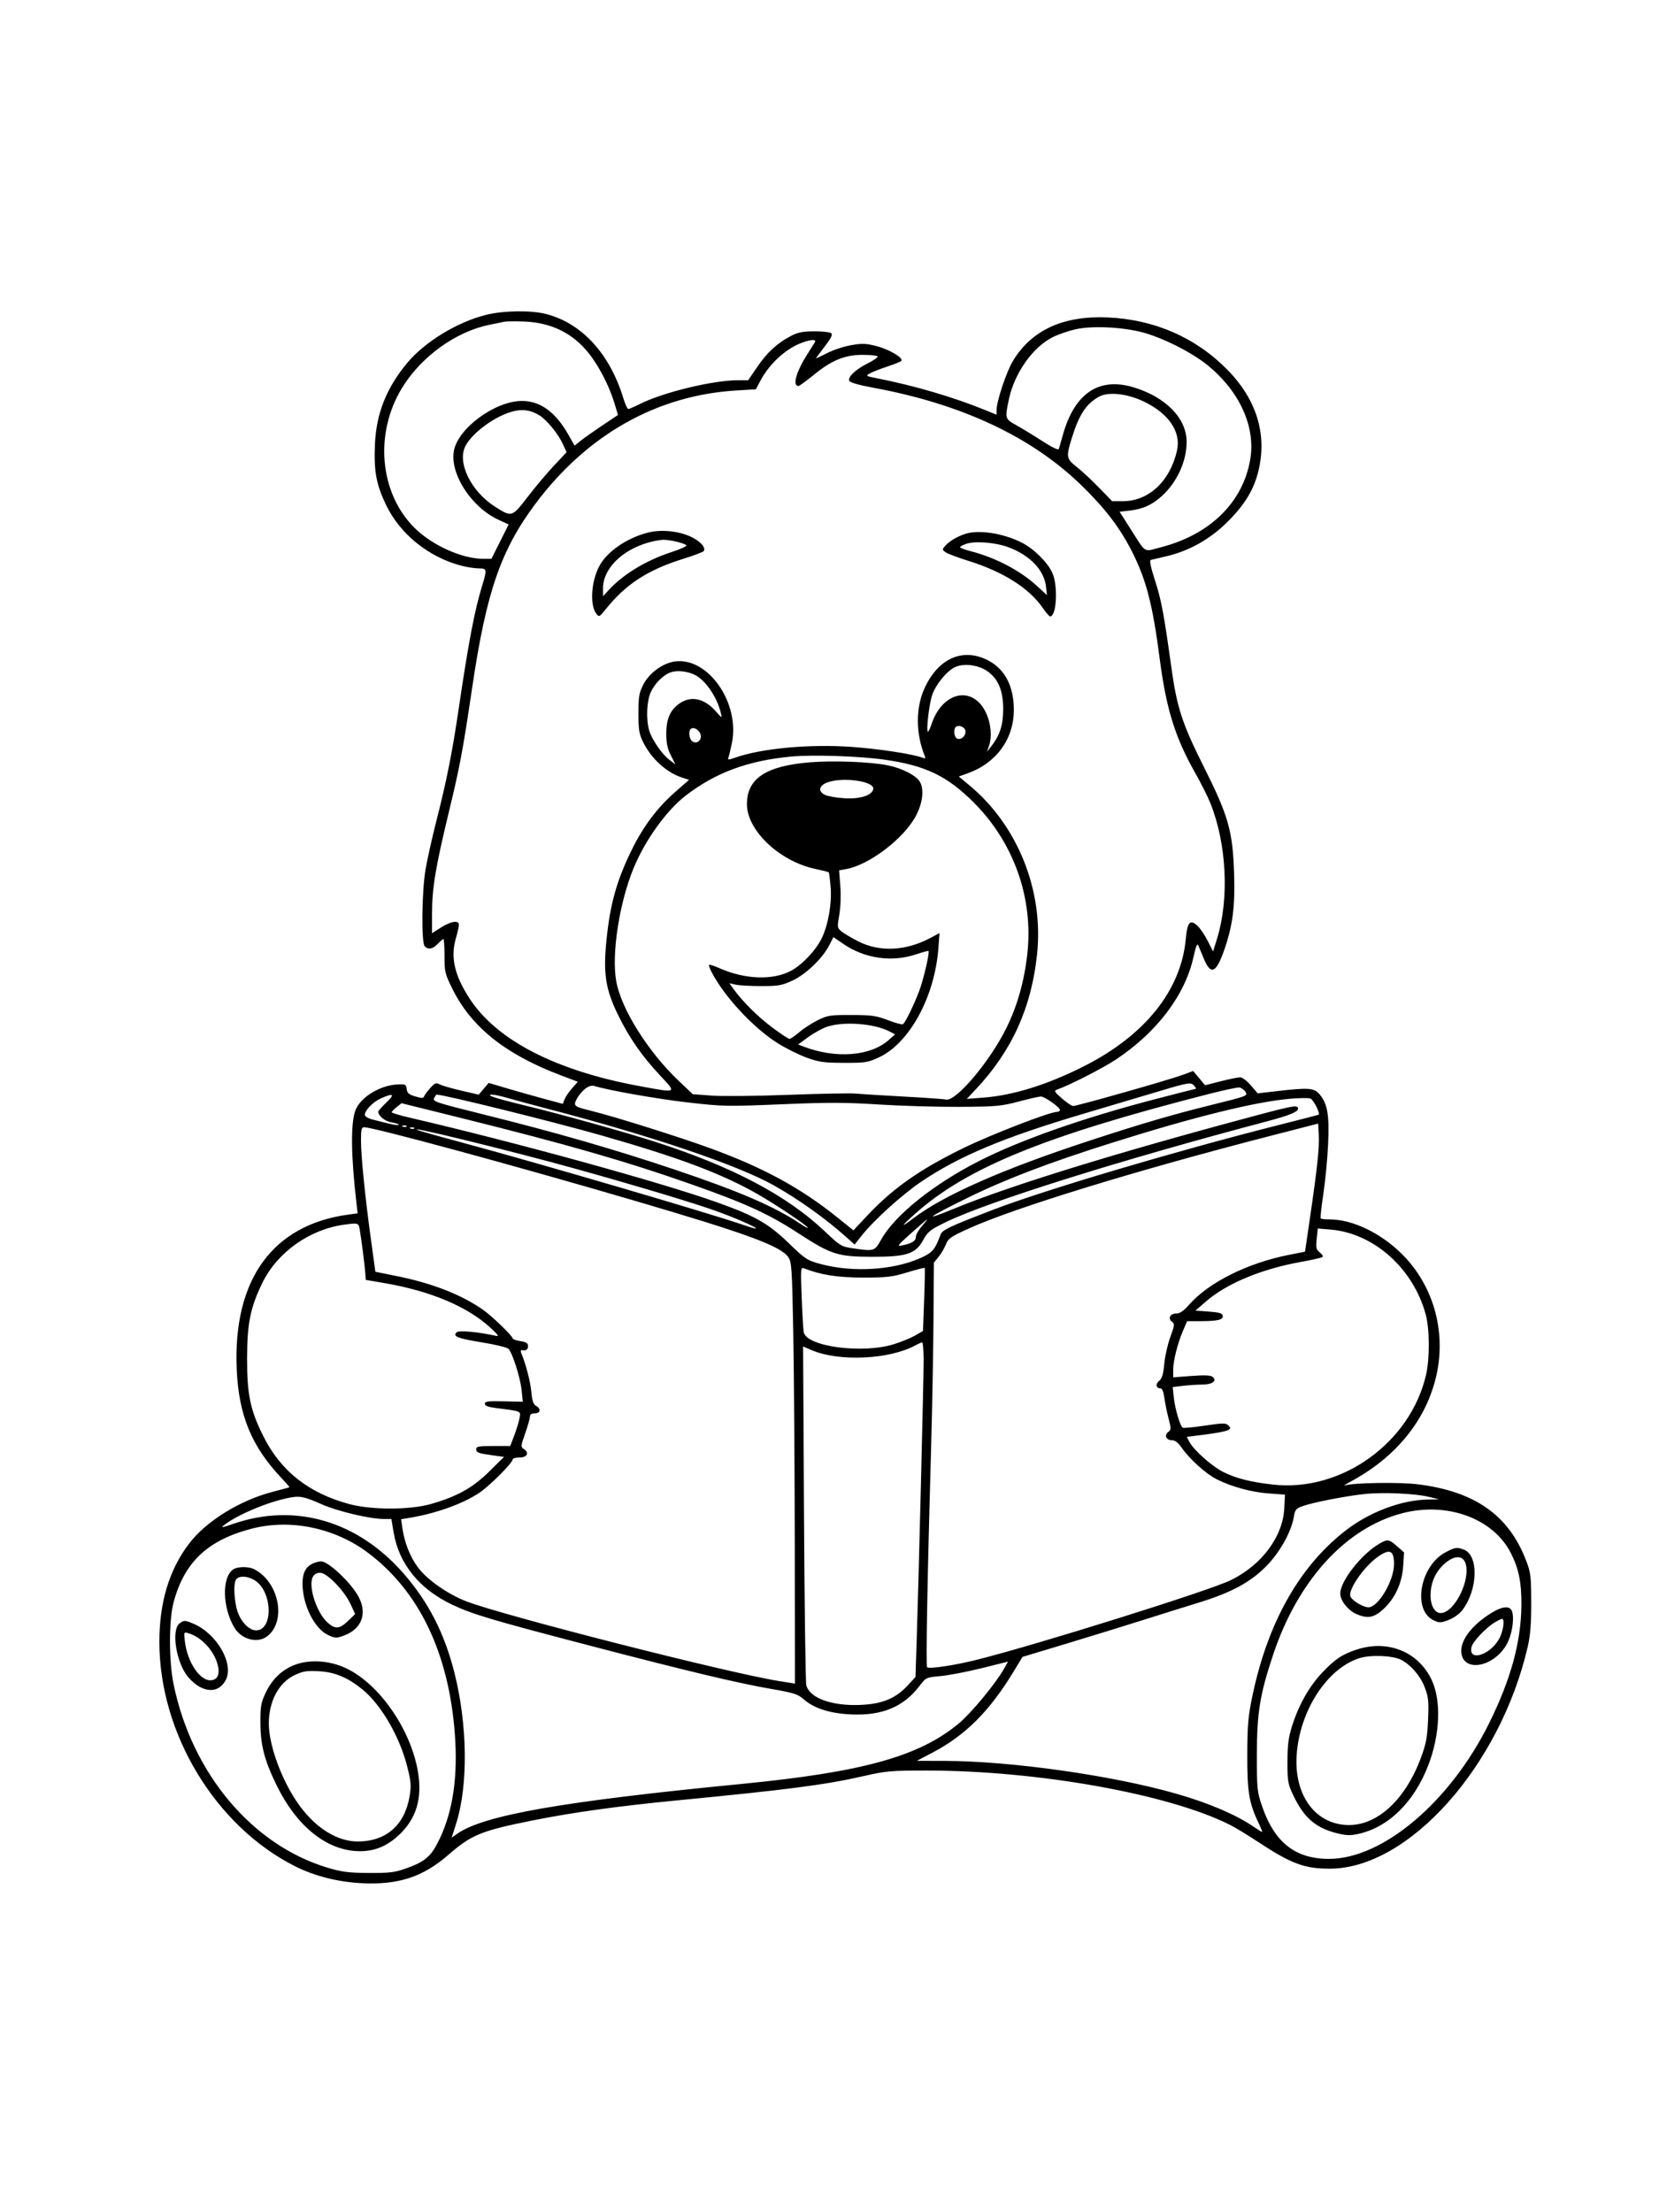<svg xmlns="http://www.w3.org/2000/svg" width="864" height="1152" viewBox="0 0 864 1152" version="1.1">
	<path d="M 253.333 163.909 C 238.253 167.616, 221.276 177.949, 212.049 189.037 C 201.215 202.056, 195.948 215.374, 195.257 231.500 C 194.666 245.311, 195.946 252.279, 201.020 262.878 C 208.266 278.015, 223.043 290.008, 240 294.515 C 243.025 295.318, 247.188 295.982, 249.250 295.988 C 253.666 296.002, 253.739 296.370, 251.059 305.145 C 247.144 317.963, 243.981 334.551, 238.978 368.503 C 235.511 392.028, 232.627 406.495, 227.015 428.500 C 224.911 436.750, 222.472 447.742, 221.595 452.926 C 219.649 464.429, 219.386 490.986, 221.200 492.800 C 223.075 494.675, 225.442 494.223, 228 491.500 C 229.292 490.125, 230.608 489.002, 230.924 489.004 C 231.241 489.006, 231.500 492.979, 231.500 497.831 C 231.500 506.181, 231.724 507.106, 235.685 515.077 C 245.568 534.969, 263.383 549.134, 292.215 560.025 L 300.929 563.317 297.898 566.769 C 296.230 568.668, 294.472 571.259, 293.990 572.527 L 293.114 574.832 283.807 572.336 C 278.688 570.964, 270 568.508, 264.500 566.880 L 254.500 563.918 251.911 566.979 L 249.322 570.039 240.411 567.982 C 235.510 566.851, 230.440 565.391, 229.146 564.738 C 227.049 563.680, 226.487 563.890, 224.020 566.652 C 222.496 568.357, 221.065 570.305, 220.840 570.981 C 220.517 571.950, 219.552 571.946, 216.268 570.962 C 212.922 569.960, 212.046 569.204, 211.803 567.107 C 211.520 564.671, 211.192 564.516, 206.809 564.737 C 197.818 565.190, 187.643 571.488, 185.123 578.158 C 182.568 584.923, 182.752 601.606, 185.657 626.669 L 186.256 631.839 181.378 632.500 C 141.956 637.838, 121.327 666.363, 123.271 712.847 C 124.282 737.016, 131.035 753.338, 146.943 770.060 C 149.176 772.408, 150.890 774.400, 150.752 774.487 C 150.613 774.574, 146.675 775.641, 142 776.858 C 124.616 781.384, 107.015 792.375, 98.152 804.237 C 87.995 817.832, 83 834.585, 83 855.053 C 83 902.702, 112.247 951.022, 153.703 971.863 C 163.870 976.974, 176.096 980.069, 188.500 980.670 C 207.538 981.593, 220.226 977.428, 233.513 965.893 C 245.604 955.398, 250.546 953.376, 277.199 948.024 C 298.332 943.781, 321.803 940.524, 353 937.508 C 410.375 931.960, 429.893 929.420, 449.447 924.956 C 461.479 922.209, 463.814 922, 482.497 922 C 540.605 922, 609.114 934.295, 640.809 950.412 C 643.389 951.723, 649.674 955.542, 654.777 958.897 C 672.543 970.581, 679.240 973.100, 692.540 973.100 C 733.620 973.100, 781.297 919.641, 795.637 857.500 C 797.007 851.564, 797.474 845.631, 797.448 834.500 C 797.416 820.834, 797.184 818.901, 794.834 812.758 C 785.766 789.058, 768.284 776.698, 738.538 772.954 C 728.945 771.746, 704.894 772.107, 700.473 773.524 C 699.388 773.872, 700.646 773.008, 703.268 771.603 C 726.317 759.260, 741.734 740.758, 747.519 718.500 C 753.678 694.804, 747.048 669.877, 730.104 653.023 C 719.061 642.038, 704.359 635, 692.457 635 C 690.189 635, 688.109 634.775, 687.834 634.501 C 687.560 634.226, 688.172 628.489, 689.194 621.751 C 690.217 615.013, 691.332 603.338, 691.673 595.808 C 692.362 580.563, 691.377 574.790, 687.249 569.884 C 684.400 566.498, 681.615 566.281, 665.250 568.174 L 655 569.360 651.422 565.180 C 649.430 562.852, 646.955 561, 645.839 561 C 644.736 561, 640.185 561.932, 635.725 563.070 L 627.617 565.140 624.500 561.427 L 621.382 557.713 615.941 559.741 C 609.232 562.241, 560.749 576.016, 558.866 575.957 C 558.115 575.934, 555.496 574.155, 553.046 572.004 C 549.071 568.514, 548.802 568.019, 550.546 567.396 C 557.395 564.950, 574.491 556.190, 581.367 551.604 C 602.633 537.418, 617.148 518.208, 621.549 498.422 C 622.903 492.338, 623.498 490.979, 624.138 492.511 C 624.595 493.605, 625.864 496.647, 626.958 499.271 C 630.532 507.844, 633.270 506.801, 637.356 495.312 C 641.936 482.433, 643.290 472.263, 642.723 455 C 641.991 432.748, 639.788 424.953, 627.033 399.500 C 615.579 376.643, 612.940 368.541, 609.976 347.146 C 606.156 319.573, 604.820 312.488, 601.496 302.186 C 599.240 295.195, 598.544 291.780, 599.334 291.585 C 599.975 291.427, 603.650 290.558, 607.500 289.655 C 619.500 286.838, 630.373 280.681, 639.514 271.526 C 648.475 262.552, 653.134 254.774, 655.460 244.907 C 659.939 225.905, 654.326 207.882, 639.124 192.455 C 622.678 175.764, 601.223 166.388, 577 165.306 C 553.863 164.272, 537.333 171.814, 527.593 187.847 C 524.166 193.489, 519 208.969, 519 213.597 L 519 215.971 513.750 213.815 C 496.872 206.884, 476.636 200.917, 456.556 196.952 C 450.821 195.819, 450.698 195.730, 453.056 194.426 C 454.400 193.682, 458.425 192.101, 462 190.913 C 465.575 189.725, 468.876 188.410, 469.335 187.992 C 470.867 186.595, 463.444 182.061, 456.750 180.306 C 451.095 178.822, 449.150 178.739, 443.343 179.734 C 439.608 180.374, 433.953 182.238, 430.776 183.876 C 427.599 185.515, 425 186.717, 425 186.548 C 425 186.379, 427.030 183.626, 429.511 180.431 C 432.696 176.330, 433.709 174.310, 432.958 173.561 C 432.373 172.977, 428.431 172.515, 424.197 172.533 C 418.123 172.559, 415.551 173.059, 412 174.903 C 404.832 178.627, 399.633 183.385, 394.461 190.954 L 389.647 198 384.423 198 C 371.279 198, 345.141 204.348, 333.046 210.477 C 330.307 211.864, 327.684 213, 327.216 213 C 326.748 213, 325.570 210.412, 324.597 207.250 C 317.477 184.094, 303.043 168.372, 284.458 163.531 C 276.724 161.517, 262.356 161.691, 253.333 163.909 M 262.500 167.563 C 261.400 167.814, 258.025 168.513, 255 169.117 C 237.345 172.637, 219.118 185.847, 209.179 202.325 C 194.924 225.960, 197.726 256.733, 215.778 274.775 C 224.944 283.936, 240.574 291, 251.677 291 L 255.934 291 260.420 282.052 L 264.907 273.104 259.703 270.716 C 245.477 264.186, 234.149 246.681, 236.397 234.700 C 238.595 222.981, 257.744 208.911, 271.664 208.785 C 281.279 208.698, 289.344 214.552, 296.098 226.520 L 299.234 232.076 302.367 229.557 C 304.090 228.172, 309.177 224.575, 313.672 221.565 L 321.844 216.090 319.944 209.795 C 317.282 200.978, 311.863 190.500, 306.517 183.835 C 298.154 173.410, 287.089 167.997, 273 167.441 C 268.325 167.257, 263.600 167.311, 262.500 167.563 M 560.059 171.486 C 556.516 172.293, 551.292 174.090, 548.449 175.481 C 537.998 180.594, 528.339 194.194, 525.438 207.878 C 523.302 217.956, 523.355 218.142, 529.251 221.401 C 532.138 222.997, 538.227 226.708, 542.782 229.649 C 548.169 233.127, 551.204 234.560, 551.464 233.748 C 551.683 233.062, 552.607 229.824, 553.517 226.552 C 559.529 204.932, 572.172 196.304, 590.068 201.610 C 607.048 206.644, 617.970 217.786, 617.991 230.093 C 618.008 240.206, 612.978 251.174, 605.031 258.353 C 599.913 262.977, 595.255 265.074, 588.288 265.890 L 583.076 266.500 588.500 275 C 597.182 288.604, 595.254 287.397, 604.500 285.015 C 630.158 278.405, 647.203 261.727, 651.085 239.433 C 654.025 222.548, 645.861 204.210, 629.296 190.492 C 620.986 183.610, 605.253 175.674, 594.500 172.939 C 583.858 170.234, 568.424 169.582, 560.059 171.486 M 417.882 178.381 C 409.434 181.400, 400.799 189.248, 396.026 198.245 L 393.653 202.717 383.332 203.349 C 342.035 205.876, 305.689 226.404, 278.823 262.378 C 260.824 286.477, 253.319 308.224, 245.995 357.500 C 241.006 391.061, 239.557 398.831, 233.964 422 C 226.783 451.748, 225.009 462.383, 225.004 475.728 L 225 485.956 229.696 482.978 C 234.900 479.678, 239 479.069, 239 481.596 C 239 482.474, 238.272 485.697, 237.382 488.760 C 234.532 498.561, 236.730 508.033, 244.669 520.155 C 258.823 541.768, 289.403 557.512, 332.817 565.538 C 352.900 569.251, 352.531 569.426, 343.954 560.250 C 334.249 549.867, 327.761 540.539, 321.870 528.500 C 315.381 515.237, 314.100 507.037, 315.823 489.771 C 317.709 470.872, 321.157 458.537, 329.037 442.500 C 335.069 430.225, 342.402 420.480, 351.753 412.315 L 358.859 406.109 355.180 404.910 C 347.070 402.268, 339.171 395.053, 334.911 386.399 C 332.849 382.209, 332.500 380.049, 332.500 371.473 C 332.500 362.705, 332.819 360.822, 335.042 356.473 C 338.070 350.549, 345.015 345.420, 351.277 344.483 C 368.619 341.888, 385.510 365.945, 381.154 387.035 C 380.466 390.364, 379.653 393.740, 379.348 394.536 C 378.863 395.798, 379.323 395.797, 382.923 394.527 C 396.707 389.664, 421.862 387.366, 443.850 388.962 C 458.002 389.990, 475.626 392.697, 480.386 394.575 C 481.788 395.127, 482.125 394.956, 481.696 393.909 C 476.781 381.898, 476.798 368.243, 481.743 357.826 C 488.766 343.031, 500.947 337.503, 513.571 343.381 C 522.986 347.765, 528 356.892, 528 369.644 C 528 384.850, 518.869 397.388, 503.911 402.719 L 499.323 404.355 504.964 409.049 C 530.036 429.915, 543.574 463.710, 540.111 496.786 C 537.175 524.829, 526.962 547.339, 508.087 567.368 L 503.500 572.236 512.383 571.555 C 527.684 570.382, 545.276 564.902, 564.126 555.438 C 596.232 539.319, 615.138 515.747, 617.571 488.806 C 618.361 480.060, 619.796 478.532, 623.755 482.222 C 625.099 483.475, 627.453 486.970, 628.985 489.989 L 631.772 495.478 633.845 488.766 C 640.241 468.058, 638.854 439.474, 630.431 418.421 C 629.029 414.916, 625.387 407.650, 622.338 402.274 C 612.009 384.061, 607.326 368.979, 603.989 343.170 C 600.293 314.587, 596.873 301.493, 589.210 286.585 C 582.933 274.374, 575.199 264.337, 562.900 252.439 C 536.996 227.379, 500.811 210.431, 455.159 201.974 C 447.222 200.504, 442.627 199.190, 442.282 198.293 C 441.483 196.210, 445.649 192.332, 452.209 189.053 C 455.414 187.452, 457.552 185.841, 456.959 185.475 C 456.366 185.108, 452.870 184.802, 449.190 184.794 C 440.101 184.774, 433.183 187.583, 424.108 194.979 C 420.045 198.291, 416.320 201, 415.829 201 C 412.590 201, 414.615 193.656, 420.337 184.656 C 422.139 181.820, 423.952 178.938, 424.366 178.250 C 425.343 176.625, 422.642 176.680, 417.882 178.381 M 572.500 206.508 C 565.692 210.196, 561.971 215.846, 558.114 228.355 C 555.175 237.887, 555.352 238.938, 560.582 243 C 563.061 244.925, 568.265 249.762, 572.148 253.750 L 579.207 261 584.853 260.990 C 598.280 260.967, 609.395 250.537, 612.979 234.600 C 615.180 224.814, 608.671 215.286, 595.486 208.993 C 587.065 204.974, 577.283 203.916, 572.500 206.508 M 267.624 214.101 C 258.403 216.290, 246.174 225.072, 242.422 232.200 C 237.909 240.772, 245.223 255.826, 257.803 263.859 C 266.495 269.409, 266.673 269.356, 274.765 258.811 C 278.694 253.690, 284.868 246.350, 288.485 242.500 L 295.062 235.500 293.281 231.526 C 290.817 226.028, 284.817 218.661, 280.831 216.239 C 276.516 213.618, 272.441 212.958, 267.624 214.101 M 337.459 277.336 C 326.274 280.184, 315.854 287.445, 311.939 295.119 C 307.800 303.232, 307.147 315.287, 310.609 319.673 C 311.967 321.394, 312.236 321.269, 315.248 317.500 C 325.911 304.162, 337.282 296.767, 356.138 290.908 C 361.547 289.228, 366.225 287.446, 366.533 286.947 C 367.704 285.052, 364.631 281.720, 359.578 279.407 C 353.148 276.463, 344.183 275.624, 337.459 277.336 M 502.994 277.934 C 498.905 279.178, 494.629 281.647, 492.511 283.988 C 490.572 286.130, 490.570 286.212, 492.411 287.559 C 493.447 288.316, 498.661 290.293, 503.996 291.950 C 522.391 297.665, 535.906 306.189, 543.061 316.589 C 544.730 319.015, 546.452 321, 546.888 321 C 550.284 321, 551.099 305.017, 548.045 298.291 C 545.540 292.772, 538.441 285.764, 532.104 282.553 C 522.629 277.751, 510.120 275.767, 502.994 277.934 M 338 282.431 C 323.783 286.387, 313.953 296.285, 314.029 306.566 L 314.059 310.500 316.798 307.500 C 324.507 299.057, 336.337 291.870, 349.744 287.486 C 354.278 286.003, 357.773 284.442, 357.511 284.018 C 356.844 282.939, 348.689 280.982, 345.307 281.089 C 343.763 281.139, 340.475 281.742, 338 282.431 M 503.250 283.183 C 501.462 283.791, 500 284.589, 500 284.956 C 500 285.322, 502.363 286.225, 505.250 286.961 C 518.326 290.298, 531.237 297.035, 540.010 305.101 L 545.251 309.919 544.746 305.441 C 543.781 296.874, 536.408 289.167, 525.146 284.953 C 518.522 282.475, 507.861 281.613, 503.250 283.183 M 497.436 347.357 C 493.219 349.270, 487.435 356.296, 485.492 361.867 C 483.881 366.485, 482.201 381, 483.278 381 C 483.590 381, 484.400 379.313, 485.079 377.250 C 490.745 360.027, 506.746 356.665, 513.545 371.268 C 516.149 376.863, 516.727 383.856, 514.983 388.685 L 513.967 391.500 515.963 389 C 520.635 383.147, 522.419 377.792, 522.460 369.500 C 522.509 359.581, 519.802 353.221, 513.854 349.285 C 509.193 346.200, 501.880 345.342, 497.436 347.357 M 349.604 350.007 C 345.666 351.228, 341.131 355.672, 338.896 360.500 C 336.819 364.986, 336.409 374.331, 338.033 380.177 C 339.354 384.933, 344.644 392.682, 348.633 395.703 L 351.767 398.076 349.383 393.369 C 347.589 389.824, 347 387.031, 347 382.065 C 347 374.303, 349.077 369.610, 353.999 366.250 C 360.020 362.140, 366.892 363.696, 372.890 370.528 C 376.072 374.152, 376.077 374.153, 375.418 371.329 C 373.529 363.223, 367.561 354.376, 362.067 351.535 C 358.345 349.610, 352.999 348.955, 349.604 350.007 M 497.709 378.624 C 496.420 379.913, 496.973 384.052, 498.513 384.643 C 500.638 385.459, 503.154 383.077, 502.798 380.588 C 502.503 378.518, 499.120 377.213, 497.709 378.624 M 359.667 379.667 C 358.506 380.828, 358.946 384.710, 360.373 385.895 C 362.375 387.556, 365 386.157, 365 383.428 C 365 380.639, 361.302 378.031, 359.667 379.667 M 411.825 393.993 C 389.358 396.142, 372.653 402.348, 357.080 414.330 C 347.159 421.964, 335.964 437.537, 329.999 452.004 C 322.516 470.148, 318.405 496.867, 320.925 510.969 C 323.494 525.343, 337.430 547.605, 353.289 562.670 L 360.793 569.798 370.647 570.538 C 376.066 570.945, 394 570.767, 410.500 570.142 C 427 569.518, 442.750 569.216, 445.500 569.472 C 448.250 569.727, 459.500 570.425, 470.500 571.021 C 481.500 571.618, 491.527 572.319, 492.781 572.580 C 497.895 573.642, 515.493 552.772, 524.047 535.500 C 529.795 523.895, 533.471 510.895, 535.042 496.617 C 538.230 467.647, 527.982 438.760, 507.113 417.885 C 493.325 404.094, 482.089 398.682, 460.898 395.627 C 447.753 393.731, 423.131 392.911, 411.825 393.993 M 421.818 396.971 C 398.846 398.853, 389 405.393, 389 418.772 C 389 432.492, 406.065 448.607, 424.728 452.512 C 428.287 453.257, 431.379 454.046, 431.598 454.265 C 431.818 454.484, 432.266 458.002, 432.595 462.082 C 433.276 470.536, 431.336 481.609, 427.947 488.609 C 424.867 494.972, 417.456 502.732, 411.608 505.719 C 402.214 510.516, 387.941 509.979, 375.096 504.344 C 372.124 503.041, 369.504 502.163, 369.273 502.394 C 369.042 502.625, 369.626 504.318, 370.571 506.157 C 377.148 518.954, 392.559 535.502, 405.238 543.382 C 409.494 546.028, 416.244 549.373, 420.238 550.815 C 426.526 553.087, 429.109 553.443, 439.500 553.469 C 450.636 553.498, 451.947 553.293, 457.712 550.631 C 473.641 543.273, 486.839 519.038, 488.715 493.700 L 489.293 485.901 484.434 488.484 C 471.717 495.246, 458.027 495.872, 446.947 490.199 C 443.401 488.383, 439.470 486.047, 438.211 485.007 C 436.001 483.182, 435.962 482.881, 437.094 476.379 C 437.786 472.407, 438.009 466.273, 437.636 461.432 L 437.005 453.222 440.753 452.544 C 452.743 450.375, 470.685 436.696, 476.945 424.953 C 480.494 418.293, 481.363 411.361, 479.161 407.281 C 477.343 403.914, 470.010 400.099, 462.359 398.540 C 453.427 396.720, 434.039 395.970, 421.818 396.971 M 431 407.410 C 426.451 409.045, 425.840 412.132, 429.704 413.959 C 431.242 414.686, 435.875 415.470, 440 415.702 C 448.084 416.156, 454.184 414.167, 454.796 410.878 C 455.541 406.871, 439.147 404.482, 431 407.410 M 431.896 492.203 C 428.413 499.031, 419.695 507.405, 412.712 510.631 C 407.183 513.184, 405.400 513.500, 396.500 513.500 C 391 513.500, 385.011 513.168, 383.191 512.763 L 379.883 512.027 381.990 514.986 C 386.524 521.353, 394.855 529.621, 402.337 535.179 C 406.647 538.380, 410.625 541, 411.178 541 C 411.730 541, 414.037 539.412, 416.304 537.472 C 418.571 535.532, 422.917 532.722, 425.963 531.229 C 431.070 528.724, 432.432 528.516, 443.500 528.551 C 454.013 528.584, 456.360 528.917, 462.437 531.238 C 466.252 532.695, 469.748 533.656, 470.206 533.373 C 471.428 532.617, 475.888 523.534, 478.717 516.035 C 481.002 509.981, 484.261 495.928, 483.546 495.212 C 483.374 495.041, 480.495 495.823, 477.148 496.950 C 464.438 501.232, 450.311 499.187, 439.038 491.433 L 434.043 487.996 431.896 492.203 M 431 534.579 C 428.525 535.370, 424.058 537.795, 421.073 539.966 L 415.645 543.915 418.573 545.032 C 435.213 551.380, 453.203 550.029, 462.666 541.720 L 466.169 538.644 463.359 537.172 C 455.454 533.030, 439.771 531.773, 431 534.579 M 604 568.149 C 596.575 570.359, 578.350 575.784, 563.500 580.203 C 522.594 592.377, 499.832 601.915, 480.054 615.169 C 470.119 621.827, 455.299 635.197, 448.871 643.300 L 445.063 648.100 440.782 644.257 C 430.041 634.617, 415.843 624.475, 403 617.269 C 384.137 606.685, 339.271 591.489, 285.500 577.474 C 277.800 575.467, 268.526 572.964, 264.892 571.912 C 261.258 570.861, 257.433 570.014, 256.392 570.030 C 252.341 570.096, 257.777 571.885, 274 575.826 C 292.977 580.436, 324.886 589.345, 341.258 594.605 C 381.252 607.453, 409.766 622.492, 429.438 641.113 C 437.612 648.851, 438.145 649.173, 444.209 650.050 C 455.402 651.669, 455.438 651.657, 459.003 645.341 C 466.116 632.738, 485.974 616.819, 509.727 604.679 C 531.092 593.760, 563.859 582.234, 601.294 572.470 C 612.829 569.461, 622.486 567, 622.755 567 C 623.025 567, 622.685 566.325, 622 565.500 C 620.291 563.440, 619.360 563.577, 604 568.149 M 304.693 567.027 C 303.190 568.209, 301.252 570.547, 300.386 572.221 C 298.469 575.928, 298.825 576.222, 307.939 578.470 C 320.234 581.502, 353.914 592.099, 370.227 598.067 C 397.944 608.209, 417.283 618.780, 436.475 634.280 L 444.450 640.721 451.195 633.499 C 464.767 618.966, 478.559 609.225, 501.500 597.969 C 515.852 590.928, 546.666 579, 550.505 579 C 551.327 579, 552 578.553, 552 578.006 C 552 576.615, 544.047 571, 542.077 571 C 541.184 571, 535.964 572.186, 530.477 573.636 C 521.312 576.058, 518.791 576.281, 499.500 576.386 C 487.950 576.449, 469.067 575.894, 457.538 575.153 C 440.339 574.048, 431.276 574.028, 407.038 575.046 C 378.799 576.232, 376.664 576.192, 358.500 574.126 C 342.514 572.308, 317.059 567.832, 309.462 565.503 C 308.151 565.100, 306.452 565.643, 304.693 567.027 M 630 569.571 C 544.178 591.487, 503.712 607.956, 476.702 631.959 C 469.111 638.705, 468.623 639.801, 475.571 634.497 C 491.410 622.407, 522.052 608.882, 567 594.142 C 594.376 585.164, 610.338 580.485, 631.259 575.305 C 649.631 570.756, 649.990 570.617, 648.645 568.580 C 647.889 567.436, 646.422 566.415, 645.385 566.312 C 644.348 566.208, 637.425 567.675, 630 569.571 M 198.407 571.963 C 194.254 573.811, 190 578.180, 190 580.596 C 190 581.326, 191.688 582.366, 193.750 582.908 C 203.623 585.503, 207.119 586.214, 207.606 585.728 C 207.897 585.437, 206.302 584.889, 204.062 584.510 C 200.449 583.900, 197 581.137, 197 578.853 C 197 578.466, 198.912 576.321, 201.250 574.086 C 205.834 569.702, 204.957 569.048, 198.407 571.963 M 226.080 571.850 C 225.163 573.563, 227.077 574.194, 251.969 580.382 C 289.439 589.697, 319.979 598.504, 351.295 609.025 C 384.972 620.340, 403.630 628.392, 416.904 637.340 C 419.327 638.973, 421.021 639.843, 420.669 639.274 C 419.719 637.737, 403.672 627.021, 394.439 621.759 C 375.879 611.180, 353.725 602.842, 314 591.485 C 288.647 584.236, 231.250 570.016, 227.285 570.001 C 227.167 570, 226.625 570.833, 226.080 571.850 M 671.717 572.184 C 653.447 573.805, 621.835 581.627, 579 595.127 C 546.625 605.331, 523.918 613.973, 504.500 623.481 C 482.779 634.117, 479.801 636.449, 497 629.355 C 525.973 617.404, 581.563 600.259, 653.995 580.934 C 674.027 575.590, 676 575.274, 676 577.417 C 676 578.995, 671.222 580.929, 660 583.895 C 583.112 604.219, 514.388 625.785, 492.500 636.460 C 484.362 640.429, 483.235 641.328, 480.735 645.849 C 476.786 652.989, 472.060 654.512, 454 654.464 C 436.345 654.417, 432.784 653.282, 416.024 642.366 C 400.464 632.230, 388.647 626.797, 360.783 616.967 C 326.547 604.889, 295.429 595.924, 239.810 582.114 L 209.119 574.493 206.560 576.534 C 205.152 577.657, 204 578.858, 204 579.204 C 204 579.550, 208.162 580.802, 213.250 581.987 C 269.087 594.986, 344.114 615.652, 373.418 626.105 C 393.152 633.145, 400.211 637.150, 410.603 647.203 C 419.383 655.697, 420.318 656.316, 427.204 658.190 C 444.005 662.762, 465.292 661.478, 479.567 655.031 C 485.628 652.294, 486.936 650.753, 489.823 642.951 C 490.751 640.441, 494.248 638.787, 517.493 629.862 C 544.068 619.658, 612.678 599.308, 665.500 585.962 C 677.050 583.044, 686.614 580.582, 686.754 580.491 C 687.719 579.862, 683.978 572.551, 682.430 572.041 C 681.369 571.691, 676.548 571.755, 671.717 572.184 M 662 591.402 C 591.804 609.469, 528.417 628.925, 504.556 639.729 C 495.125 644, 493.869 644.876, 492.584 648.085 C 491.794 650.057, 490.071 652.982, 488.755 654.585 L 486.363 657.500 486.155 687.500 C 486.041 704, 485.497 733.250, 484.947 752.500 C 482.993 820.884, 482.133 867.510, 482.814 868.202 C 483.812 869.217, 496.897 867.266, 508.500 864.373 C 539.536 856.635, 629.874 828.334, 641 822.863 C 657.162 814.917, 668.096 800.222, 668.843 785.445 L 669.203 778.311 660.851 777.712 C 651.796 777.061, 641.359 774.219, 633.583 770.284 C 628.010 767.465, 619.539 759.828, 615.467 753.952 C 613.568 751.211, 611.994 750, 610.333 750 C 607.351 750, 606.169 747.328, 608.422 745.681 C 609.962 744.555, 609.973 743.993, 608.560 738.570 C 607.717 735.332, 606.738 730.504, 606.385 727.841 C 605.986 724.839, 605.244 723, 604.430 723 C 602.069 723, 601.632 720.716, 603.677 719.061 C 605.186 717.838, 605.834 715.698, 606.339 710.258 C 606.707 706.305, 608.122 700.017, 609.485 696.285 C 611.734 690.125, 611.814 689.389, 610.356 688.298 C 608.081 686.597, 609.433 684, 612.593 684 C 614.488 684, 616.388 682.705, 619.233 679.473 C 629.498 667.811, 649.559 657.772, 671.175 653.479 L 679.649 651.796 682.308 633.648 C 686.064 608.023, 687.187 597.355, 686.819 590.798 L 686.500 585.096 662 591.402 M 209.813 586.683 C 210.534 586.972, 211.397 586.936, 211.729 586.604 C 212.061 586.272, 211.471 586.036, 210.417 586.079 C 209.252 586.127, 209.015 586.364, 209.813 586.683 M 188 593.991 C 188 602.149, 190.200 623.864, 193.308 646.385 L 195.500 662.270 206.625 664.512 C 224.882 668.191, 239.898 674.018, 251.253 681.830 C 255.901 685.028, 267 695.707, 267 696.981 C 267 697.401, 268.800 698.032, 271 698.384 C 274.111 698.881, 275 699.466, 275 701.012 C 275 702.829, 273.914 703.495, 271.627 703.078 C 271.147 702.990, 271.091 703.724, 271.502 704.709 C 273.883 710.411, 276.188 719.312, 276.705 724.794 C 277.148 729.497, 277.766 731.339, 279.149 732.080 C 281.877 733.540, 281.470 736, 278.500 736 C 276.794 736, 275.993 736.556, 275.979 737.750 C 275.967 738.712, 274.858 742.618, 273.513 746.430 C 271.115 753.225, 271.105 753.385, 272.992 754.707 C 275.816 756.685, 274.415 759, 270.393 759 C 268.527 759, 267 759.434, 267 759.963 C 267 761.768, 254.892 773.877, 249.526 777.439 C 240.793 783.236, 226.515 788.301, 212.697 790.504 L 208.894 791.111 209.564 795.805 C 210.617 803.191, 213.546 810.614, 217.569 816.094 C 222.290 822.526, 233.085 830.116, 242.883 833.895 C 262.074 841.296, 379.030 871.123, 405.441 875.353 L 414 876.723 413.909 804.112 C 413.858 764.175, 413.511 714.850, 413.136 694.500 C 412.517 660.828, 412.289 657.251, 410.604 654.737 C 406.696 648.904, 389.086 642.432, 330 625.113 C 268.123 606.975, 194.567 587, 189.654 587 C 188.273 587, 188 588.153, 188 593.991 M 213.813 587.683 C 214.534 587.972, 215.397 587.936, 215.729 587.604 C 216.061 587.272, 215.471 587.036, 214.417 587.079 C 213.252 587.127, 213.015 587.364, 213.813 587.683 M 219 588.990 C 220.375 589.448, 230.950 592.372, 242.500 595.489 C 282.014 606.152, 370.216 632, 387.414 637.957 C 401.415 642.806, 390.070 636.910, 374.064 631.018 C 363.218 627.026, 333.336 618.010, 301 608.973 C 265.825 599.143, 204.890 584.293, 219 588.990 M 474.583 642.116 C 467.137 648.812, 466.872 649.188, 470.086 648.497 C 475.079 647.424, 477 646.174, 477 644 C 477 642.938, 478.397 640.479, 480.104 638.535 C 481.811 636.591, 483.047 635, 482.851 635 C 482.655 635, 478.934 638.202, 474.583 642.116 M 179.500 637.698 C 161.347 640.105, 144.464 652.049, 136.665 668 C 130.376 680.865, 128.704 689.130, 128.677 707.500 C 128.649 726.066, 130.304 734.072, 136.944 747.500 C 146.026 765.865, 160.449 777.380, 181.622 783.171 C 193.280 786.359, 213.450 786.366, 224.500 783.186 C 238.129 779.263, 246.178 774.771, 254.785 766.285 L 262.500 758.679 256.500 757.847 C 248.964 756.802, 248 756.427, 248 754.531 C 248 753.271, 249.571 753, 256.861 753 L 265.722 753 267.805 747.558 C 268.951 744.564, 270.183 740.543, 270.543 738.622 C 271.278 734.704, 271.842 734.955, 258.500 733.253 C 254.186 732.703, 252.500 732.068, 252.500 730.994 C 252.500 729.754, 254.181 729.539, 262.390 729.731 L 272.281 729.961 271.648 723.902 C 270.958 717.309, 266.856 704.426, 264.789 702.363 C 264.080 701.656, 257.902 700.164, 251.060 699.049 C 238.240 696.958, 235.662 695.938, 237.800 693.800 C 238.930 692.670, 248.877 693.545, 258 695.577 C 260.088 696.042, 259.676 695.370, 255.500 691.498 C 243.523 680.395, 224.206 672.258, 200 668.120 L 190.500 666.496 190.248 662.998 C 189.959 658.998, 188.182 645.086, 187.342 640.250 C 186.748 636.833, 186.538 636.764, 179.500 637.698 M 685.731 645.117 C 685.254 649.801, 685.461 650.718, 687.326 652.182 C 688.505 653.106, 689.161 654.172, 688.784 654.549 C 688.407 654.926, 683.373 656.083, 677.597 657.119 C 656.872 660.836, 638.710 668.421, 627.869 677.887 L 622.585 682.500 629.534 683 C 634.887 683.385, 636.552 683.872, 636.789 685.121 C 637.191 687.240, 634.285 687.969, 625.373 687.986 L 618.246 688 616.134 692.911 C 613.267 699.574, 611 708.592, 611 713.329 L 611 717.238 620.532 716.523 C 627.505 716, 630.462 716.138, 631.545 717.037 C 633.998 719.073, 631.371 720.999, 626.128 721.009 C 623.582 721.013, 619.081 721.308, 616.124 721.663 L 610.747 722.309 611.340 727.904 C 611.957 733.722, 614.609 742.640, 615.973 743.483 C 616.405 743.750, 621.590 743.257, 627.495 742.386 C 637.042 740.978, 638.398 740.969, 639.732 742.304 C 641.067 743.638, 641.026 743.915, 639.367 744.801 C 638.340 745.349, 633.129 746.346, 627.786 747.017 L 618.072 748.238 619.439 750.883 C 621.560 754.984, 631.109 763.515, 636.816 766.407 C 643.577 769.833, 651.327 771.804, 663.143 773.102 C 698.656 777.003, 734.379 751.398, 742.639 716.122 C 744.634 707.602, 744.583 692.214, 742.536 684.604 C 736.070 660.576, 715.489 642.182, 692.955 640.293 L 686.280 639.733 685.731 645.117 M 417.515 675.625 C 417.849 684.356, 418.327 692.507, 418.577 693.738 C 420.102 701.241, 449.042 705.101, 465.500 699.996 C 469.350 698.802, 474.342 696.761, 476.594 695.462 L 480.688 693.099 481.293 676.832 C 481.625 667.885, 481.755 660.422, 481.581 660.248 C 481.408 660.074, 477.268 661.139, 472.383 662.615 C 464.559 664.979, 461.831 665.297, 449.500 665.289 C 436.227 665.281, 427.391 663.895, 418.704 660.461 C 417.007 659.790, 416.942 660.623, 417.515 675.625 M 476.628 700.636 C 463.046 707.994, 436.895 709.170, 422.650 703.064 L 418.251 701.179 418.720 787.839 C 418.978 835.503, 419.513 875.850, 419.907 877.500 C 421.505 884.180, 433.032 888.432, 447.920 887.834 C 459.466 887.370, 466.432 884.510, 472.778 877.625 L 476.773 873.291 477.353 855.896 C 478.389 824.853, 481.053 717.761, 481.026 708.250 C 481.012 703.163, 480.663 699.018, 480.250 699.040 C 479.837 699.062, 478.208 699.780, 476.628 700.636 M 710.500 778.021 C 700.771 779.056, 683.951 782.345, 678.511 784.277 C 674.892 785.562, 674.453 786.102, 673.779 790.097 C 672.459 797.922, 666.303 808.767, 659.108 815.945 C 650.939 824.095, 640.988 829.427, 624.500 834.491 C 617.900 836.518, 604.648 840.663, 595.052 843.703 C 585.455 846.742, 567.456 852.287, 555.053 856.026 L 532.502 862.824 528.001 870.263 C 515.459 890.989, 502.829 903.638, 485.685 912.643 L 477.500 916.942 492 916.975 C 526.716 917.054, 579.737 924.588, 612.930 934.157 C 629.601 938.963, 643.723 944.994, 652.680 951.135 C 654.979 952.711, 657.051 954, 657.284 954 C 657.517 954, 656.649 951.787, 655.354 949.082 C 650.481 938.898, 649.494 932.824, 649.577 913.500 C 649.643 898.045, 650.030 893.711, 652.312 882.850 C 660.368 844.523, 677.033 815.192, 701.305 796.623 C 713.530 787.271, 729.954 781.134, 743.410 780.889 L 749.500 780.779 744.176 779.481 C 736.926 777.713, 720.215 776.988, 710.500 778.021 M 150.069 780.051 C 139.148 782.285, 123.631 788.826, 117 793.990 C 114.755 795.738, 115.214 795.691, 121.500 793.526 C 153.840 782.387, 186.607 792.072, 210.599 819.862 C 223.234 834.496, 231.454 850.582, 236.562 870.669 C 243.529 898.064, 243.913 929.603, 237.524 949.721 L 235.219 956.981 237.994 955.004 C 251.638 945.289, 292.576 938.094, 386 928.993 C 449.234 922.833, 478.557 914.695, 499.224 897.571 C 505.748 892.165, 518.534 876.733, 522.846 869.060 L 524.968 865.284 511.234 868.692 C 503.680 870.566, 494.069 872.415, 489.875 872.800 C 482.305 873.495, 482.225 873.532, 478.846 877.971 C 470.548 888.872, 459.323 893.532, 443.195 892.771 C 432.109 892.248, 423.899 889.606, 418.427 884.801 C 415.445 882.184, 413.353 881.521, 401.759 879.521 C 384.555 876.553, 358.633 870.381, 309.364 857.523 C 256.036 843.605, 246.164 840.679, 235.493 835.624 C 218.449 827.550, 207.764 814.385, 205.012 798.070 L 203.819 791 199.817 791 C 192.661 791, 175.691 786.974, 167.500 783.333 C 158.239 779.216, 156.110 778.815, 150.069 780.051 M 730.175 788.029 C 700.783 795.728, 675.915 823.015, 663.037 861.697 C 656.145 882.400, 654.606 891.820, 654.576 913.500 C 654.552 931.391, 654.703 932.952, 657.167 940.244 C 663.629 959.368, 674.503 968, 692.130 968 C 720.152 968, 755.185 938.361, 775.459 897.500 C 786.803 874.637, 792.163 855.108, 792.337 836 C 792.444 824.219, 791.030 817.110, 786.959 808.970 C 777.844 790.744, 753.742 781.855, 730.175 788.029 M 131 796.068 C 108.065 802.057, 95.962 813.508, 90.377 834.500 C 87.908 843.781, 87.914 864.927, 90.389 877 C 99.900 923.391, 131.291 960.813, 170.562 972.577 C 178.077 974.829, 181.490 975.267, 192 975.335 C 202.574 975.403, 205.502 975.064, 211 973.137 C 221.480 969.465, 224.570 966.788, 228.961 957.575 C 235.924 942.967, 238.522 925.036, 236.877 902.946 C 233.735 860.783, 218.270 828.556, 191.573 808.541 C 174.274 795.571, 151.144 790.809, 131 796.068 M 718 804.098 C 708.796 809.594, 698 823.465, 698 829.795 C 698 833.550, 702.160 838.751, 706.671 840.636 C 712.411 843.034, 715.611 842.400, 720.500 837.893 C 726.560 832.307, 730.193 824.376, 730.776 815.457 L 731.236 808.415 727.583 805.207 C 723.279 801.428, 722.602 801.350, 718 804.098 M 752.907 808.307 C 739.523 815.313, 735.412 838.414, 746.600 843.749 C 749.616 845.187, 750.260 845.172, 754.460 843.569 C 757.127 842.550, 760.100 840.424, 761.591 838.470 C 769.710 827.825, 770.163 809.913, 762.387 806.957 C 758.791 805.590, 757.839 805.726, 752.907 808.307 M 717.318 810.885 C 710.088 816.122, 701.993 827.934, 703.300 831.340 C 704.129 833.499, 709.911 836.992, 712.665 836.996 C 717.790 837.005, 726 823.134, 726 814.467 C 726 807.220, 723.692 806.267, 717.318 810.885 M 752.378 814.241 C 747.607 818.430, 745.049 824.170, 745.022 830.750 C 745 836.060, 747.230 840.005, 750.250 839.996 C 757.574 839.974, 766.301 822.149, 763.098 813.750 C 761.594 809.805, 757.201 810.007, 752.378 814.241 M 163.500 813.945 C 159.274 815.675, 157.532 818.874, 157.566 824.837 C 157.631 835.902, 163.857 848.279, 170.972 851.487 C 174.775 853.202, 175.173 853.206, 179.498 851.554 C 188.302 848.192, 191.260 840.351, 186.929 831.861 C 183.161 824.475, 170.962 812.910, 167.100 813.063 C 166.220 813.098, 164.600 813.495, 163.500 813.945 M 121.750 817.080 C 115.429 820.761, 115.665 837.095, 122.192 847.774 C 125.899 853.840, 134.277 855.930, 139.238 852.027 C 149.335 844.085, 145.307 823.769, 132.316 817.118 C 129.616 815.736, 124.092 815.716, 121.750 817.080 M 162.939 821.114 C 160.351 825.950, 164.893 839.943, 170.708 845.049 C 174.782 848.625, 176.903 848.356, 181.730 843.649 L 184.960 840.500 182.550 835.300 C 179.308 828.309, 170.273 819, 166.729 819 C 165.046 819, 163.655 819.776, 162.939 821.114 M 123.200 822.200 C 121.689 823.711, 121.660 830.315, 123.133 837.184 C 124.465 843.394, 129.301 849, 133.327 849 C 142.490 849, 141.932 828.588, 132.613 822.906 C 129.067 820.743, 124.964 820.436, 123.200 822.200 M 776.446 840.099 C 766.835 846.120, 760.962 853.592, 761.032 859.710 C 761.160 870.977, 777.350 868.791, 784.531 856.537 C 787.223 851.944, 788.688 843.878, 787.610 839.584 C 786.707 835.986, 782.716 836.170, 776.446 840.099 M 778.282 844.970 C 773.788 847.709, 767.083 854.820, 766.391 857.579 C 764.426 865.409, 775.805 862.146, 780.718 853.470 C 782.861 849.687, 783.840 842.996, 782.250 843.004 C 781.837 843.006, 780.052 843.890, 778.282 844.970 M 93.590 845.311 C 88.945 848.707, 91.801 866.287, 98.176 873.548 C 105.335 881.701, 113.745 882.261, 117.583 874.839 C 121.974 866.348, 112.877 850.607, 100.620 845.486 C 96.279 843.672, 95.846 843.661, 93.590 845.311 M 96.293 854.822 C 97.528 865.254, 103.885 875, 109.454 875 C 112.813 875, 114.358 872.593, 113.680 868.416 C 112.426 860.686, 105.457 852.666, 98.097 850.481 C 95.733 849.780, 95.704 849.850, 96.293 854.822 M 706.836 858.919 C 699.040 861.412, 695.149 864.017, 688.330 871.307 C 681.645 878.453, 676.231 888.138, 672.848 899 C 671 904.936, 670.512 908.794, 670.507 917.500 C 670.500 927.732, 670.716 928.954, 673.590 935 C 679.072 946.529, 685.105 951.787, 696.075 954.598 C 700.897 955.833, 703.128 955.924, 707.199 955.051 C 723.005 951.661, 736.385 938.590, 743.841 919.256 C 749.998 903.290, 750.694 885.572, 745.589 874.779 C 738.690 860.197, 722.965 853.761, 706.836 858.919 M 707.848 863.511 C 691.037 868.903, 676.776 891.020, 675.286 914.011 C 673.916 935.167, 685.322 950.375, 702.560 950.375 C 717.669 950.375, 732.047 936.896, 740.050 915.230 C 742.748 907.925, 743.350 904.704, 743.736 895.500 C 744.135 886.001, 743.909 883.733, 742.076 878.879 C 739.789 872.823, 734.838 867.006, 729.703 864.340 C 725.326 862.068, 713.722 861.628, 707.848 863.511 M 153.192 867.083 C 146.551 869.710, 141.493 874.698, 138.154 881.914 C 135.930 886.719, 135.575 888.828, 135.616 897 C 135.676 908.838, 137.643 916.486, 143.975 929.500 C 154.604 951.343, 170.573 964, 187.503 964 C 195.079 964, 201.347 961.450, 207.425 955.894 C 216.796 947.330, 220.089 936.494, 217.619 922.347 C 213.755 900.209, 197.368 876.747, 180.141 868.685 C 171.452 864.619, 160.992 863.997, 153.192 867.083 M 153.314 872.372 C 145.141 876.275, 140 885.978, 140 897.499 C 140 909.289, 147.205 928.409, 156.232 940.577 C 164.952 952.329, 175.954 959.006, 186.500 958.946 C 201.069 958.863, 210.734 950.439, 213.274 935.610 C 214.235 930.002, 214.098 928.080, 212.190 920.347 C 208.306 904.605, 198.634 887.854, 188.765 879.774 C 181.167 873.554, 174.363 870.717, 166 870.284 C 159.587 869.951, 157.748 870.254, 153.314 872.372" stroke="none" fill="black" fill-rule="evenodd"/>
</svg>